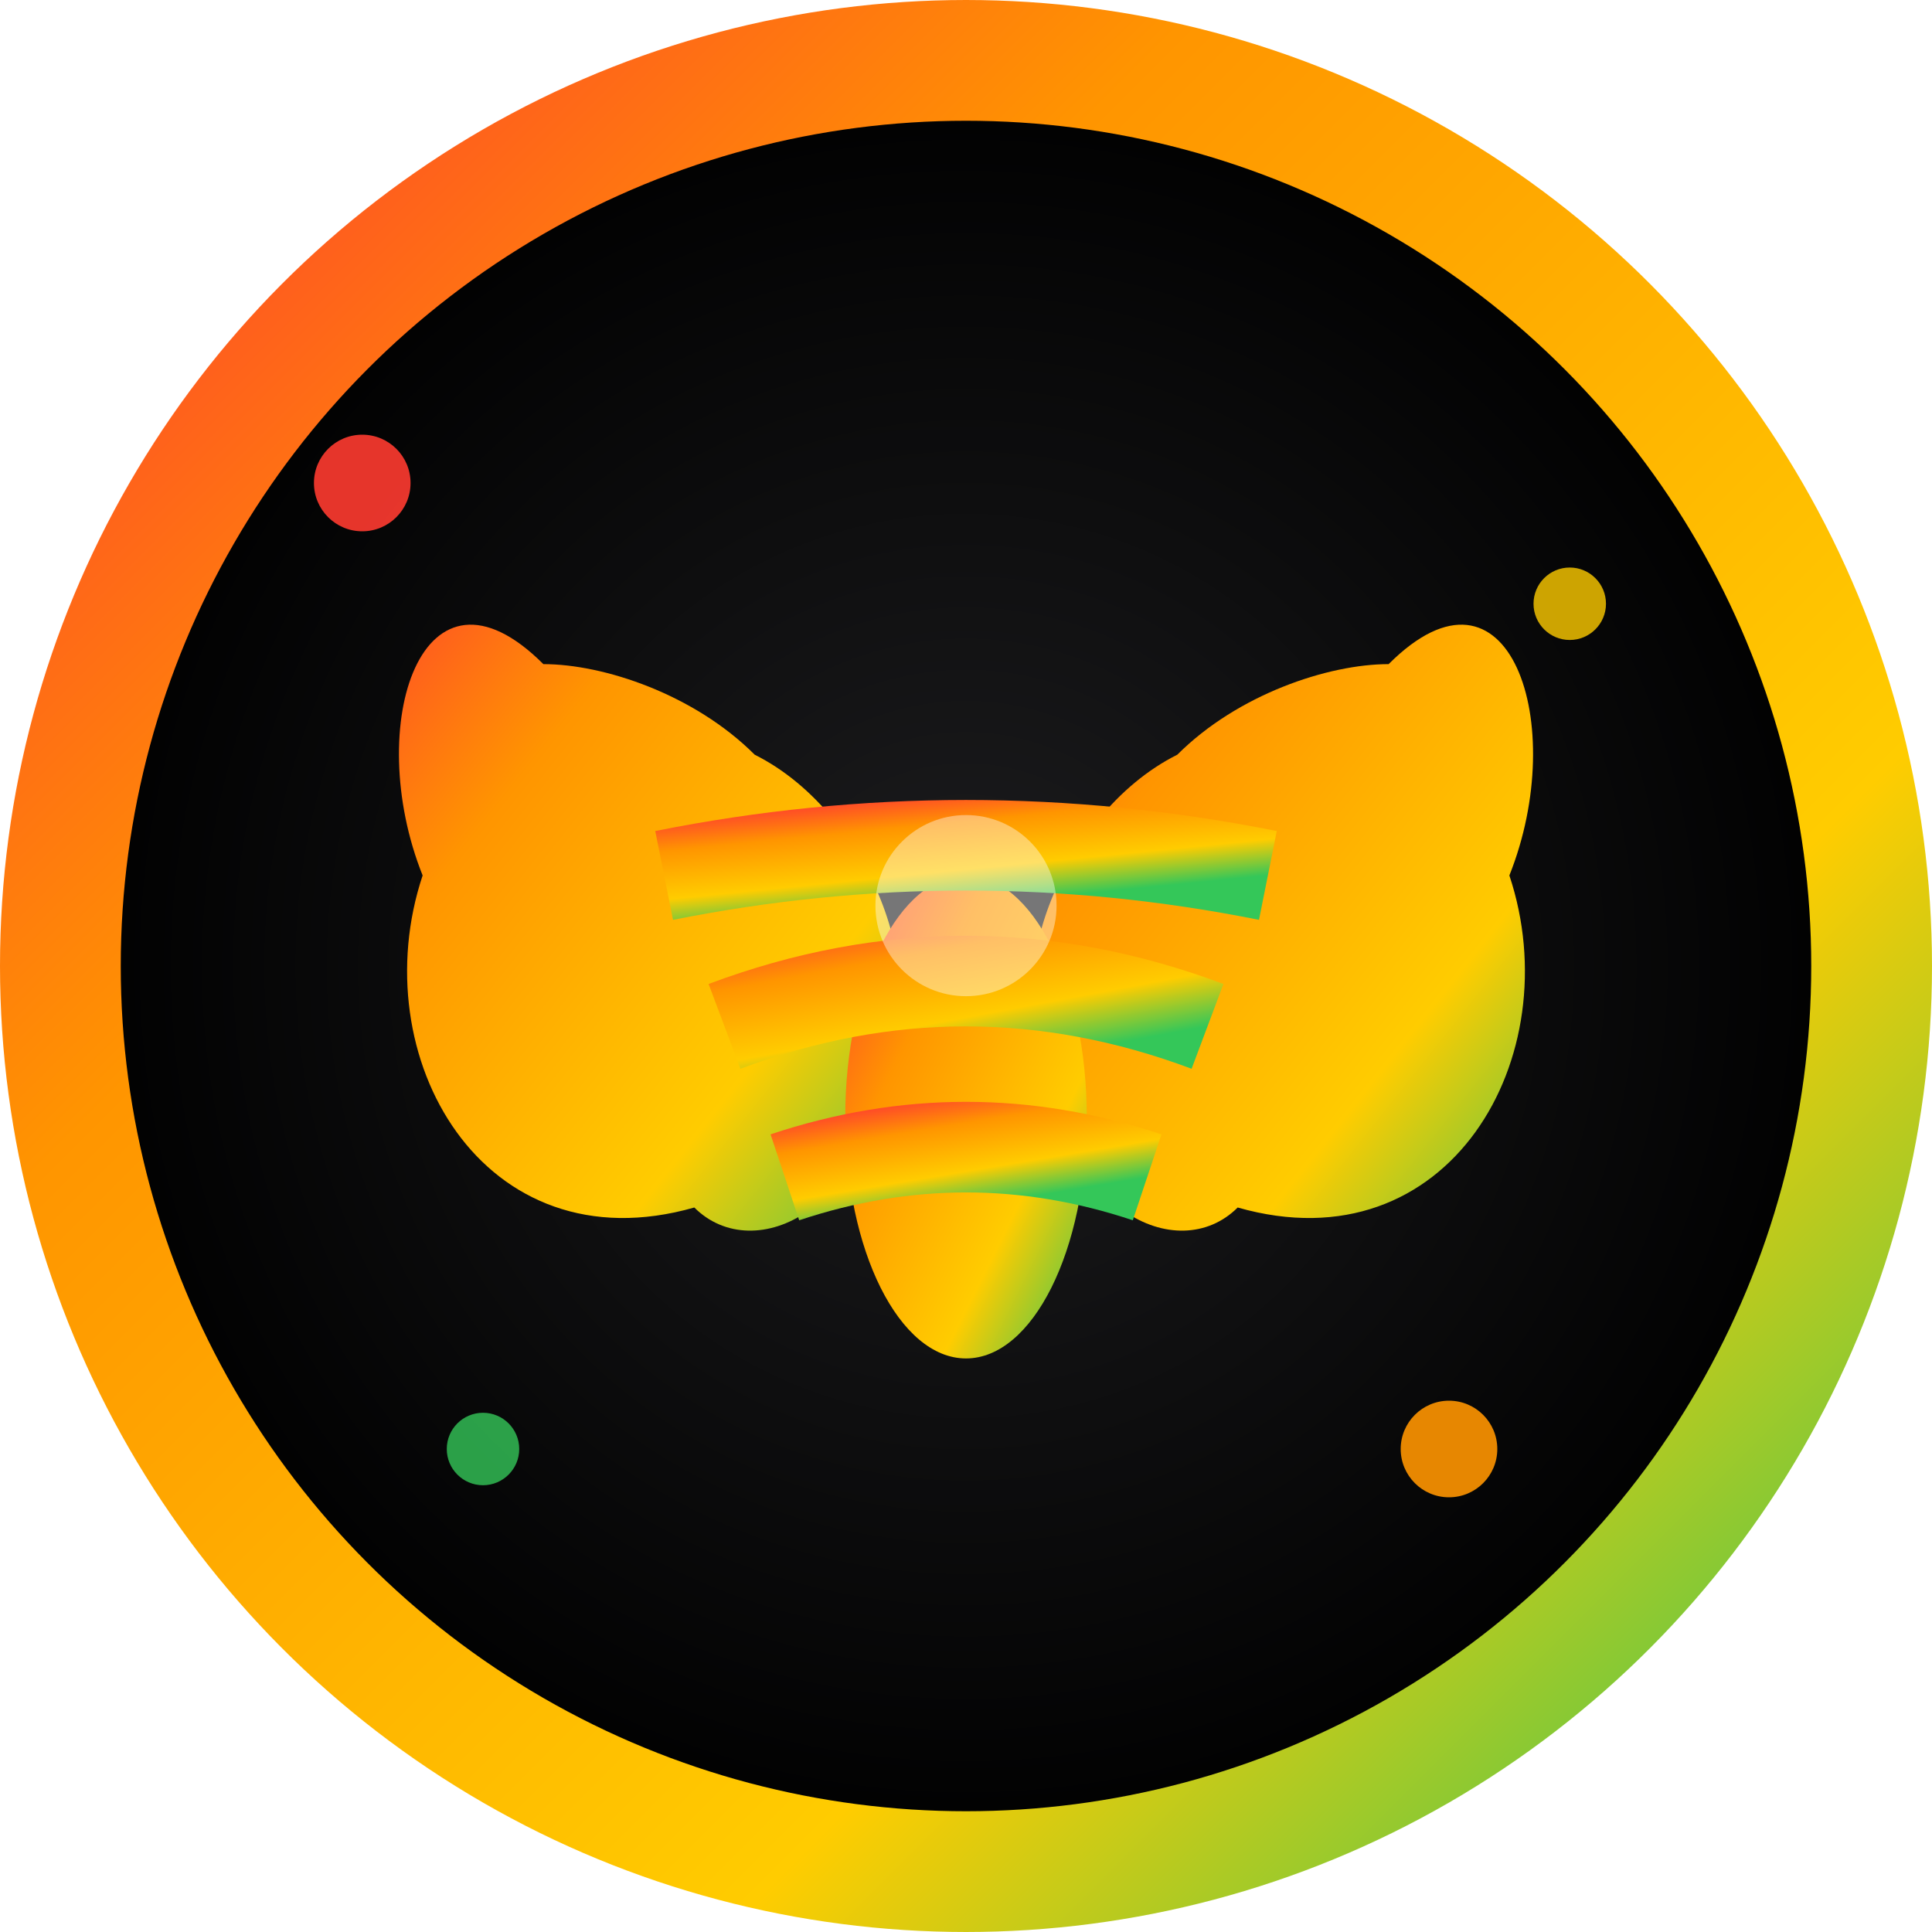 <svg width="32" height="32" viewBox="0 0 32 32" xmlns="http://www.w3.org/2000/svg">
  <defs>
    <!-- Strong gradient for the brain icon -->
    <linearGradient id="brainGradient" x1="0%" y1="0%" x2="100%" y2="100%">
      <stop offset="0%" style="stop-color:#FF3B30;stop-opacity:1" />
      <stop offset="30%" style="stop-color:#FF9500;stop-opacity:1" />
      <stop offset="70%" style="stop-color:#FFCC00;stop-opacity:1" />
      <stop offset="100%" style="stop-color:#34C759;stop-opacity:1" />
    </linearGradient>

    <!-- Background gradient -->
    <radialGradient id="bgGradient" cx="50%" cy="50%" r="50%">
      <stop offset="0%" style="stop-color:#1D1D1F;stop-opacity:1" />
      <stop offset="100%" style="stop-color:#000000;stop-opacity:1" />
    </radialGradient>

    <!-- Strong drop shadow -->
    <filter id="dropShadow" x="-30%" y="-30%" width="160%" height="160%">
      <feDropShadow dx="2" dy="2" stdDeviation="2" flood-color="rgba(0,0,0,0.7)"/>
    </filter>

    <!-- Glow effect -->
    <filter id="glow" x="-50%" y="-50%" width="200%" height="200%">
      <feGaussianBlur stdDeviation="1" result="coloredBlur"/>
      <feMerge>
        <feMergeNode in="coloredBlur"/>
        <feMergeNode in="SourceGraphic"/>
      </feMerge>
    </filter>
  </defs>

  <!-- Dark background circle for contrast -->
  <circle cx="16" cy="16" r="15" fill="url(#bgGradient)" stroke="url(#brainGradient)" stroke-width="2"/>

  <!-- Stylized brain icon - larger and more prominent -->
  <g transform="translate(16,16)" filter="url(#dropShadow)">
    <!-- Left hemisphere -->
    <path d="M-7,-5 C-9,-7 -10,-4 -9,-1.5 C-10,1.5 -8,5 -4.5,4 C-3.5,5 -1.5,4 -1.5,1.5 C-0.5,0.5 -1.5,-2.5 -3.5,-3.5 C-4.5,-4.5 -6,-5 -7,-5 Z"
          fill="url(#brainGradient)" filter="url(#glow)"/>

    <!-- Right hemisphere -->
    <path d="M7,-5 C9,-7 10,-4 9,-1.5 C10,1.5 8,5 4.5,4 C3.5,5 1.5,4 1.5,1.5 C0.5,0.5 1.5,-2.5 3.5,-3.5 C4.5,-4.5 6,-5 7,-5 Z"
          fill="url(#brainGradient)" filter="url(#glow)"/>

    <!-- Brain stem -->
    <ellipse cx="0" cy="2.5" rx="2" ry="4" fill="url(#brainGradient)" filter="url(#glow)"/>

    <!-- Neural connections - more prominent -->
    <path d="M-5,-1.5 Q0,-2.5 5,-1.5" stroke="url(#brainGradient)" stroke-width="1.5" fill="none" filter="url(#glow)"/>
    <path d="M-4,1 Q0,-0.5 4,1" stroke="url(#brainGradient)" stroke-width="1.5" fill="none" filter="url(#glow)"/>
    <path d="M-3,3.5 Q0,2.5 3,3.5" stroke="url(#brainGradient)" stroke-width="1.5" fill="none" filter="url(#glow)"/>

    <!-- Central highlight -->
    <circle cx="0" cy="-1" r="1.5" fill="rgba(255,255,255,0.4)" filter="url(#glow)"/>
  </g>

  <!-- Animated energy particles -->
  <circle cx="6" cy="8" r="0.8" fill="#FF3B30" opacity="0.9">
    <animate attributeName="opacity" values="0.5;1;0.5" dur="1.2s" repeatCount="indefinite"/>
  </circle>
  <circle cx="26" cy="10" r="0.6" fill="#FFCC00" opacity="0.8">
    <animate attributeName="opacity" values="0.4;0.9;0.4" dur="1.5s" repeatCount="indefinite"/>
  </circle>
  <circle cx="8" cy="24" r="0.6" fill="#34C759" opacity="0.8">
    <animate attributeName="opacity" values="0.4;0.9;0.4" dur="1.8s" repeatCount="indefinite"/>
  </circle>
  <circle cx="24" cy="24" r="0.8" fill="#FF9500" opacity="0.9">
    <animate attributeName="opacity" values="0.5;1;0.5" dur="1.3s" repeatCount="indefinite"/>
  </circle>
</svg>
